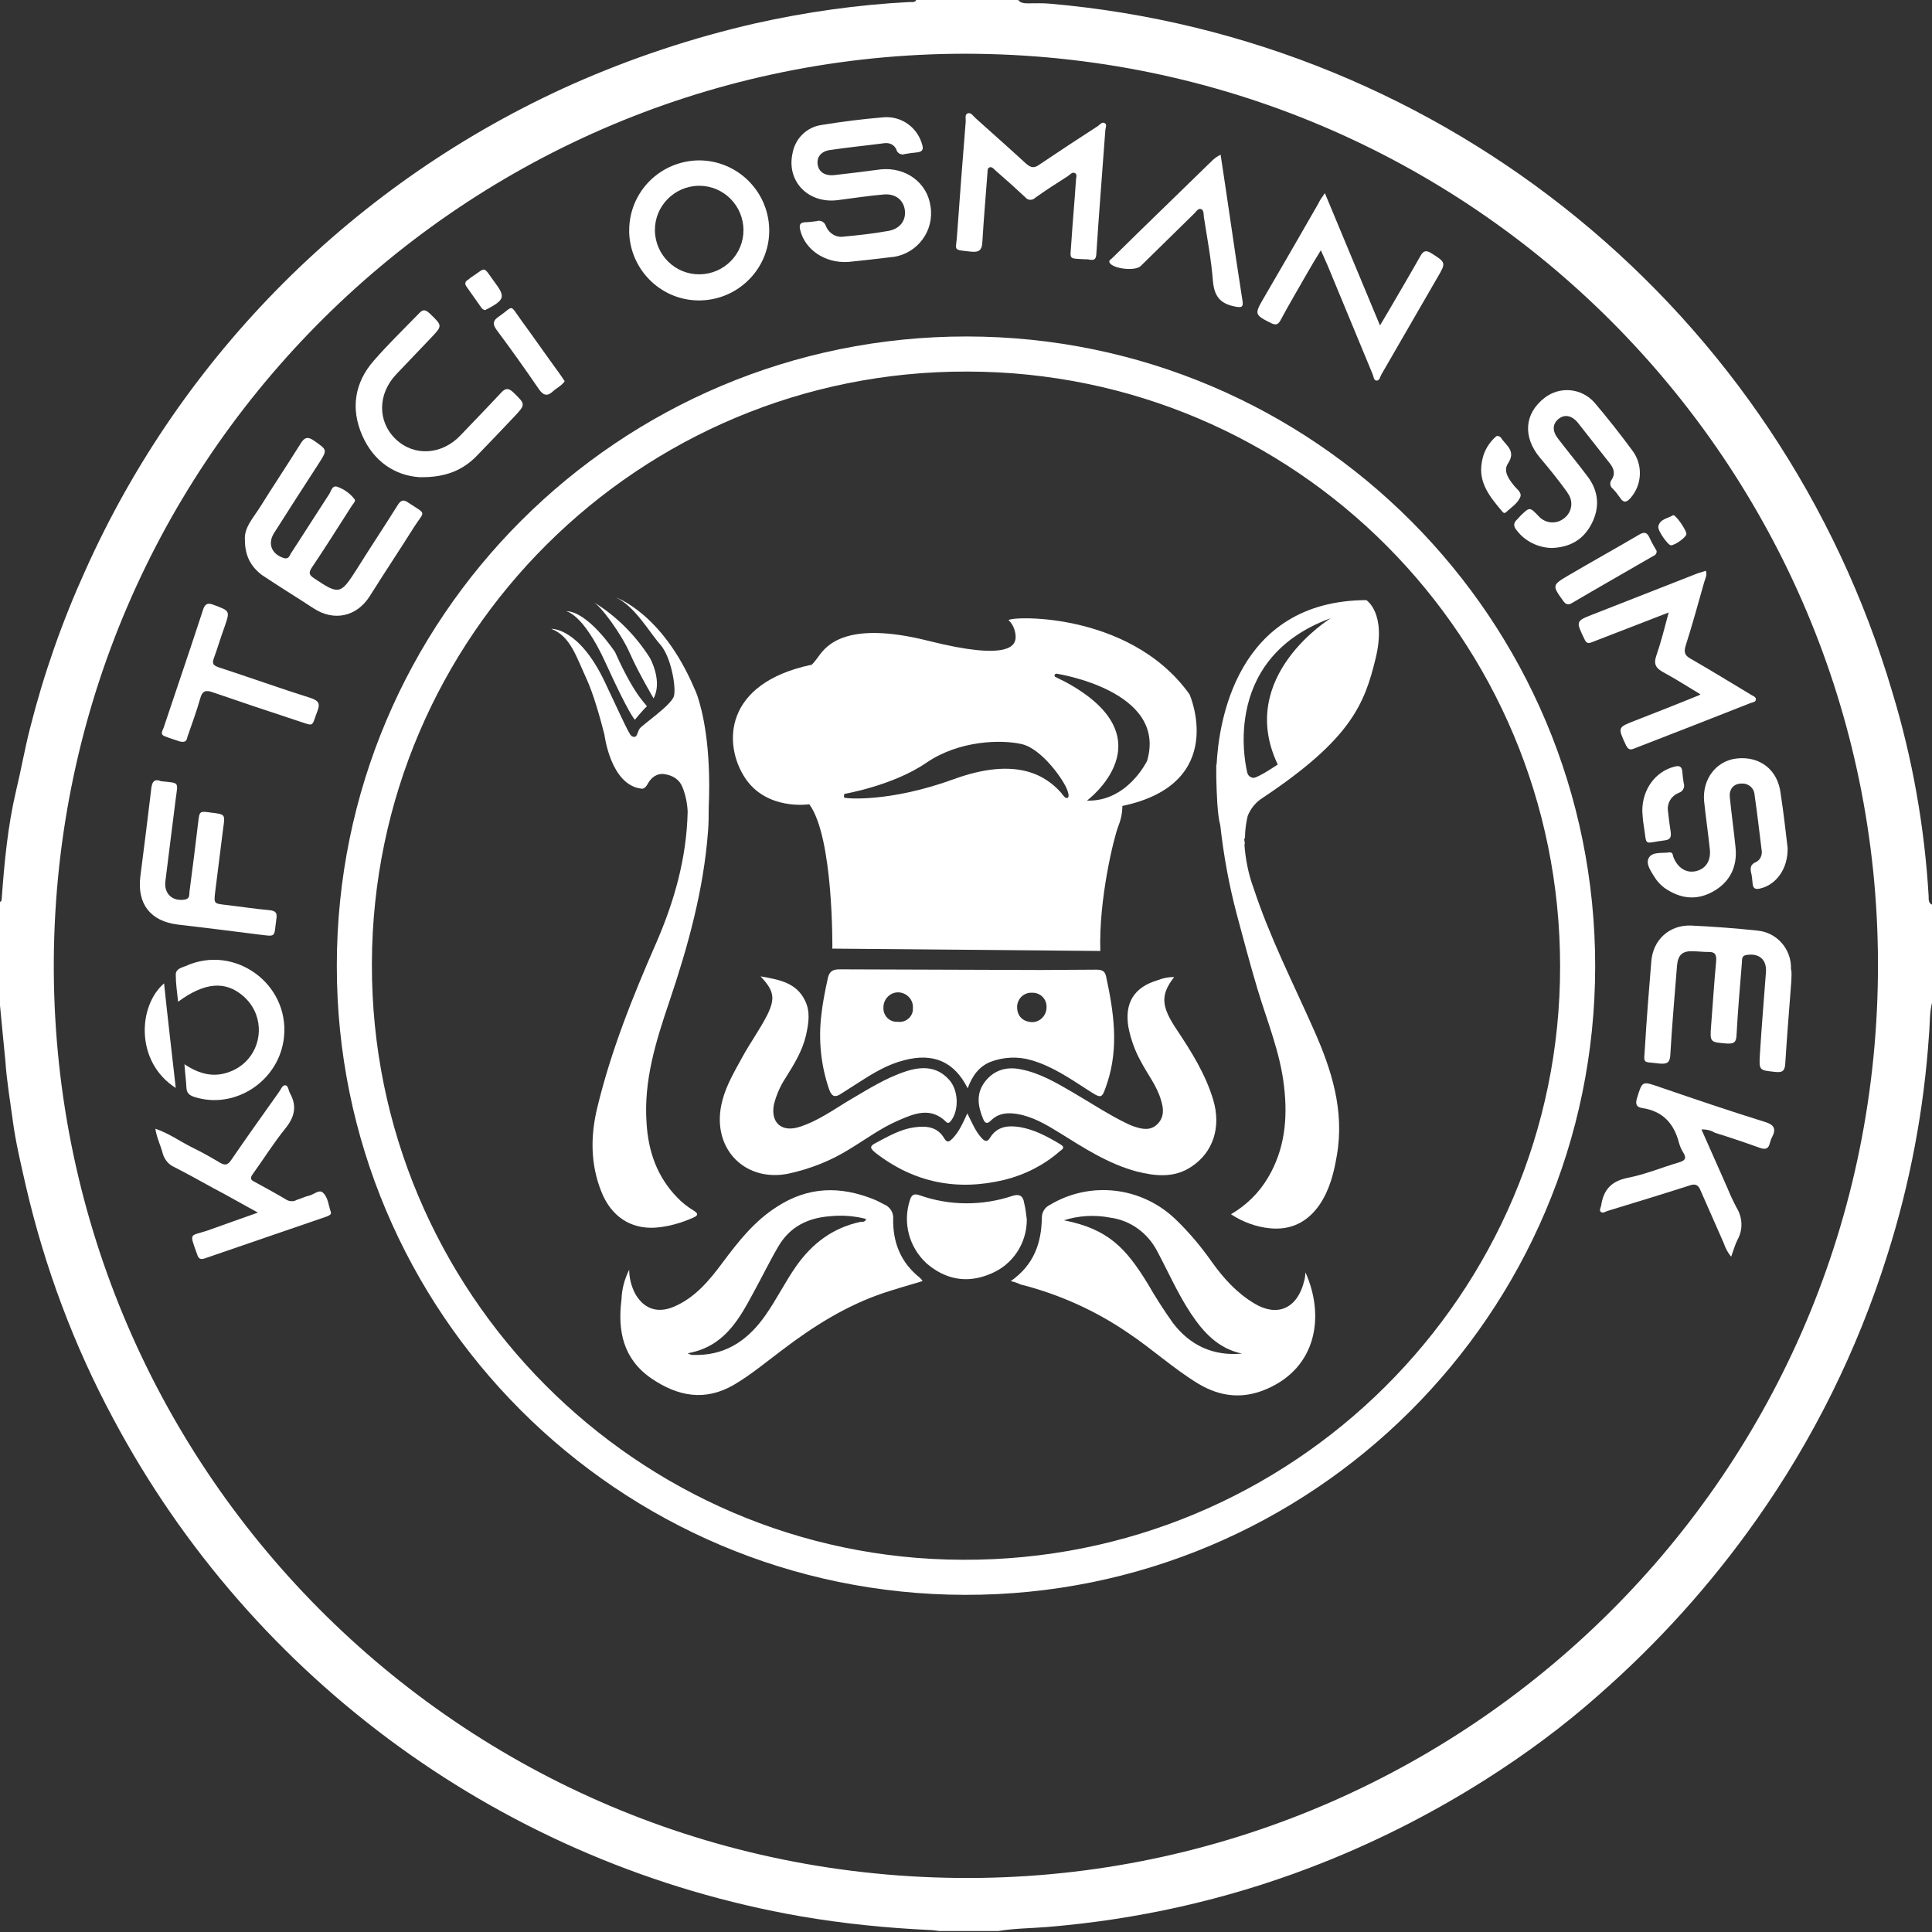 <?xml version="1.0" encoding="utf-8"?>
<!-- Generator: Adobe Illustrator 26.0.1, SVG Export Plug-In . SVG Version: 6.00 Build 0)  -->
<svg version="1.1" id="Layer_1" xmlns="http://www.w3.org/2000/svg" xmlns:xlink="http://www.w3.org/1999/xlink" x="0px" y="0px"
	 viewBox="0 0 578.2 578.2" style="enable-background:new 0 0 578.2 578.2;" xml:space="preserve">
<rect x="0" y="0" width="578.2" height="578.2" fill="#333333" stroke="none"/>
<style type="text/css">
	.st0{fill:#FFFFFF;}
</style>
<g id="Layer_2_00000147201930626553885260000008822317493915649204_">
	<g id="Layer_1-2">
		<path class="st0" d="M0,300.9v-31c0.4-0.1,0.5-0.4,0.5-0.8c0.8-10.9,1.8-21.8,4.3-32.4c1.5-6.2,2.6-12.6,4.2-18.8
			c4.1-16.2,9.6-31.9,16.5-47.1c29-64.8,80.9-116.6,145.8-145.6c17.6-7.8,35.9-13.9,54.7-18.2c15.2-3.4,30.7-5.6,46.3-6.4
			c0.7,0,1.5,0.2,1.9-0.6h30.5c0.8,1,2,1,3.1,1c2.1,0,4.3-0.1,6.4,0.1c118.5,10.3,218.6,92.2,252.2,206.3c6,19.8,9.6,40.3,10.8,60.9
			c0,0.9-0.1,2,1.1,2.5v28.9c-0.9,3.3-0.7,6.7-1,10c-1.5,22.4-5.7,44.6-12.5,66c-8.9,28.3-22.1,55-39.2,79.2
			c-13.6,19.3-29.5,36.9-47.2,52.4c-10.6,9.4-22,17.8-34,25.4c-16.6,10.5-34.1,19.3-52.5,26.3c-25.2,9.6-51.6,15.5-78.5,17.7
			c-4.9,0.4-9.8,0.4-14.6,1.2h-17.7c-1-0.1-1.9-0.3-2.9-0.3c-12.9-0.6-25.8-1.9-38.6-4.1c-87.9-15.3-163.9-70.3-205.8-149.1
			c-11.7-21.8-20.4-45.1-26-69.2c-1.5-6.6-3.1-13.2-4-20c-0.8-5.9-1.8-11.8-2.2-17.8C1.1,312,0.5,306.5,0,300.9z M285.5,16.1
			C136.3,18,15.3,139.9,16.1,290.7C17,441,140,564.4,293.9,562c147.6-2.4,270.4-123.6,268.1-277.4
			C559.8,136.1,437.9,14.4,285.5,16.1z"/>
		<path class="st0" d="M100.8,289c0-104.1,84.4-188.4,188.6-188.3c103.9,0.1,188.1,84.6,188,188.6c-0.1,103.9-84.7,188.2-188.6,188
			S100.7,392.8,100.8,289z M466.9,289.2c0-98.3-79.2-177.9-177.4-178c-98.1-0.3-177.9,79-178.2,177.1c0,0.2,0,0.3,0,0.5
			c-0.1,97.9,79.3,177.7,176.7,178C386.9,467.3,467,387.3,466.9,289.2L466.9,289.2z"/>
		<path class="st0" d="M536.1,293.6c-0.6,8.2-1.3,16.3-1.8,24.5c-0.1,2.1-0.6,3-3,2.7c-4.8-0.5-4.9-0.4-4.6-5.3
			c0.5-8.2,1.2-16.4,1.8-24.5c0.3-3.8-2-5.8-5.8-5.2c-1.6,0.2-1.3,1.5-1.4,2.4c-0.6,7.2-1.2,14.4-1.6,21.6c-0.1,2.2-0.8,2.6-2.9,2.5
			c-5-0.4-5.1-0.3-4.7-5.4c0.5-6.4,0.9-12.8,1.5-19.2c0.2-2.2-0.5-2.9-2.5-2.8c-1.4,0-2.9-0.2-4.3-0.2c-3.2-0.2-4.6,1-4.9,4.2
			c-0.7,8.9-1.5,17.8-2,26.6c-0.1,2.4-0.8,3-3.2,2.8c-5.4-0.7-4.7,0.4-4.4-5c0.5-8.5,1.2-17.1,1.9-25.6c0.5-6.5,5.5-11,12-10.7
			s13.2,0.8,19.7,1.5c5.9,0.5,10.3,5.6,10.1,11.5C536.3,291.1,536.1,292.4,536.1,293.6L536.1,293.6z"/>
		<path class="st0" d="M253.8,78.4c-7.1,0.4-12.9-3.8-14.3-9.5c-0.4-1.7-0.1-2.3,1.6-2.4c1.1,0,2.1-0.2,3.2-0.3
			c1.1-0.4,2.4,0.1,2.8,1.3c0,0.1,0.1,0.1,0.1,0.2c0.9,2.2,3.1,3.5,5.4,3.1c4.4-0.4,8.9-0.9,13.3-1.7c3.4-0.6,5.3-3.1,4.9-6.2
			s-2.9-5-6.3-4.7c-4.6,0.4-9.2,1.1-13.8,1.7c-8.9,1.1-15.4-5.7-13.5-14.1c0.8-4.4,4.3-7.8,8.7-8.4c6.1-1,12.4-1.8,18.6-2.3
			c5.2-0.4,9.9,2.9,11.4,7.9c0.5,1.5,0.4,2.4-1.4,2.6c-1.2,0.1-2.5,0.3-3.7,0.5c-1,0.4-2.2-0.2-2.5-1.2c0,0,0,0,0-0.1
			c-0.8-1.7-2.3-2.2-4-1.9c-5.3,0.7-10.6,1.2-15.9,2c-2.7,0.4-4,2.1-3.7,4.3s2.1,3.5,5,3.2c4.6-0.5,9.2-1.1,13.8-1.7
			c7.6-0.8,14.1,4,15,11.2c1.1,7.2-3.9,13.9-11.1,15c-0.1,0-0.1,0-0.2,0C262.4,77.5,257.7,78,253.8,78.4z"/>
		<path class="st0" d="M73.3,161.6c-0.3-3.7,2.5-6.6,4.5-9.8c4-6.4,8.2-12.7,12.2-19.1c1.2-2,2.3-2,4-0.8c4,2.8,4,2.7,1.4,6.8
			c-4.5,6.9-8.9,13.8-13.3,20.7c-2.1,3.2-0.9,6.4,2.8,7.6c1.6,0.5,1.8-0.9,2.3-1.6c3.8-5.8,7.5-11.7,11.3-17.5
			c0.6-0.9,0.9-2.8,2.5-2.2c2,0.7,3.8,2,5.1,3.7c0.5,0.6-0.5,1.4-0.9,2.1c-3.9,6.1-7.8,12.3-11.9,18.4c-0.9,1.4-0.9,2.1,0.6,3.1
			c7.6,5.1,8,5,12.9-2.7c4-6.4,8.2-12.7,12.2-19.1c1-1.6,1.8-1.8,3.3-0.7c5.5,3.6,4.8,2.3,1.7,7.1c-4.4,7-9,13.9-13.4,20.9
			c-3.9,6.1-10.7,7.5-16.7,3.6c-5.2-3.4-10.4-6.6-15.5-10C75,169.5,73.3,166.3,73.3,161.6z"/>
		<path class="st0" d="M324.8,77.6c-5.2-0.3-4.5,0.2-4.2-4.7c0.4-6.3,1-12.6,1.4-18.9c0-0.8,0.5-1.8-0.3-2.2s-1.4,0.4-2.1,0.9
			c-3.3,2.1-6.6,4.2-9.8,6.5c-0.8,0.8-2.1,0.8-2.8,0c-0.1-0.1-0.1-0.1-0.2-0.2c-2.9-2.7-5.9-5.4-8.9-8c-0.5-0.5-1.1-1.2-1.8-0.9
			s-0.5,1.2-0.6,1.9c-0.5,6.8-1.1,13.5-1.5,20.3c-0.1,2.5-0.9,3.3-3.5,3c-5.5-0.6-4.4-0.2-4.1-4.7c0.8-11.4,1.7-22.8,2.6-34.1
			c0.1-0.9-0.4-2.3,0.7-2.6c0.9-0.3,1.6,0.9,2.3,1.5c5,4.5,10.1,9,15.1,13.6c1.4,1.2,2.4,1.4,3.9,0.3c5.8-3.9,11.7-7.8,17.6-11.6
			c0.6-0.4,1.2-1.4,2.1-0.8c0.6,0.4,0.2,1.3,0.1,2c-0.9,12.4-1.9,24.7-2.7,37.1C328,78.8,326,77.4,324.8,77.6z"/>
		<path class="st0" d="M508.9,207.8c-3.8-2.3-7.4-4.6-11.1-6.6c-2.2-1.2-3-2.4-2.1-5c1.4-4,2.4-8.1,3.7-12.9l-15.5,6
			c-2.5,1-5,1.9-7.5,2.9c-1.2,0.5-1.7,0.2-2.2-0.9c-2.6-5.4-2.7-5.4,2.7-7.5c10.2-4,20.4-8,30.6-12c1-0.4,2-0.6,3-1
			c0.5,1.3-0.2,2.4-0.5,3.5c-1.8,6.4-3.6,12.9-5.6,19.2c-0.5,1.8-0.1,2.7,1.5,3.6c6.1,3.5,12.1,7.2,18.1,10.8
			c0.6,0.4,1.5,0.6,1.5,1.4s-1,0.9-1.6,1.1c-11.6,4.6-23.2,9.1-34.8,13.6c-1.2,0.5-1.8,0.4-2.5-1c-2.5-5.4-2.5-5.3,2.9-7.4
			c6.1-2.4,12.3-4.8,18.4-7.3C508.3,208.2,508.6,208,508.9,207.8z"/>
		<path class="st0" d="M188.3,69c0-11.6,9.3-20.9,20.9-21c11.3,0,20.6,9,21,20.3c0.4,11.5-8.7,21.2-20.3,21.6
			c-11.5,0.4-21.2-8.7-21.6-20.3C188.3,69.4,188.3,69.2,188.3,69z M209.1,55.6c-7.3,0.1-13.2,6.1-13.1,13.4
			c0.1,7.3,6.1,13.2,13.4,13.1c7.3-0.1,13.1-6,13.1-13.2c0-7.3-5.9-13.3-13.2-13.3C209.2,55.6,209.2,55.6,209.1,55.6L209.1,55.6z"/>
		<path class="st0" d="M396.5,57.8l16.5,39.6c1.1-1.8,1.8-3.1,2.6-4.4c3.2-5.5,6.4-10.9,9.5-16.4c0.9-1.6,1.7-1.8,3.3-0.8
			c4.4,2.8,4.4,2.8,1.7,7.4c-5.6,9.6-11.1,19.3-16.7,28.9c-0.4,0.7-0.5,1.8-1.4,1.8s-0.9-1.2-1.2-1.9c-4.5-10.9-9-21.7-13.5-32.6
			c-0.6-1.4-1.2-2.7-2-4.5c-1.6,2.6-3,4.9-4.3,7.2c-2.6,4.6-5.3,9.1-7.8,13.8c-0.8,1.4-1.5,1.4-2.8,0.8c-5-2.5-5-2.7-2.2-7.5
			c5.5-9.4,10.9-18.8,16.3-28.2C394.9,60.1,395.5,59.2,396.5,57.8z"/>
		<path class="st0" d="M77.2,362.9c-4.8-2.6-9.1-5.1-13.5-7.4c-3.8-2.1-7.6-4.2-11.5-6.2c-1.7-0.7-3-2.3-3.5-4.1
			c-0.6-2.4-1.8-4.6-2.2-7.4c4.1,1.4,7.4,3.8,11,5.6c2.9,1.4,5.7,3,8.4,4.6c1.4,0.8,2.2,0.7,3.2-0.7c4.7-6.9,9.6-13.7,14.4-20.5
			c0.6-0.8,1-2.1,1.9-2s0.9,1.5,1.4,2.4c2.1,3.8,1.4,7-1.3,10.4c-3.5,4.3-6.5,9.1-9.8,13.7c-0.9,1.2-0.8,1.8,0.5,2.4
			c3.3,1.8,6.6,3.6,9.8,5.5c0.9,0.4,2,0.4,2.8-0.1c1.3-0.4,2.5-1,3.8-1.3s2.9-1.9,4-0.9c1.6,1.4,1.7,3.8,2.4,5.8
			c0.3,0.8-0.6,1.1-1.3,1.4c-12.1,4.2-24.3,8.3-36.4,12.5c-1.4,0.5-1.9,0-2.3-1.2c-2.4-6.8-2.3-5.3,3.3-7.2
			C67.2,366.4,71.9,364.8,77.2,362.9z"/>
		<path class="st0" d="M509.2,338l7.8,17.6c0.8,2,1.7,3.9,2.7,5.8c1.8,2.9,2,6.6,0.3,9.6c-0.8,1.6-1.2,3.2-1.9,5.1
			c-1-1.2-1.7-2.5-2.2-4c-2.3-5.3-4.7-10.6-7-15.9c-0.7-1.7-1.6-2-3.3-1.4c-8.1,2.6-16.3,5.1-24.5,7.6c-0.6,0.2-1.4,0.8-2,0.3
			s0-1.3,0.1-2c0.7-4.6,3-7.2,7.9-8.2c5.2-1,10.2-3.1,15.3-4.6c1.7-0.5,2.5-1.1,1.4-2.9c-0.6-0.9-1-1.9-1.3-2.9
			c-1.5-5.9-4.9-9.6-11.1-10.5c-1.7-0.3-2-1.2-1.5-2.9c1.6-5.2,1.5-5.2,6.7-3.4c10.5,3.6,21.1,7.2,31.7,10.5c2.6,0.8,3.3,2,2.1,4.4
			c-0.3,0.5-0.5,1.1-0.7,1.8c-0.4,1.9-1.4,2.1-3.1,1.5c-4.4-1.6-8.9-3.1-13.4-4.5C511.9,338.2,510.6,338,509.2,338z"/>
		<path class="st0" d="M125.4,142.8c-7-0.5-13.5-4.5-17-12.5s-2.3-15.8,3.5-22.4c4.2-4.8,8.8-9.3,13.3-13.9c1.1-1.2,1.8-1.7,3.4-0.2
			c3.8,3.7,3.9,3.6,0.4,7.3s-6.9,7.2-10.3,10.8c-5.7,5.9-5.8,14.2-0.3,19.5s13.9,4.8,19.5-1.2c4-4.2,8-8.3,12-12.6
			c1.2-1.3,2.1-1.7,3.7-0.2c3.7,3.6,3.8,3.6,0.2,7.4s-7.1,7.5-10.7,11.2C138.8,140.6,133.5,143,125.4,142.8z"/>
		<path class="st0" d="M535,253.8c0.1,6.3-3.5,11-8.2,12.1c-1.6,0.4-2.2-0.1-2.3-1.6c-0.1-1.2-0.2-2.3-0.5-3.4
			c-0.2-1.3,0-2.2,1.3-2.8c1.5-0.6,2.2-2.2,1.9-3.8c-0.7-5.5-1.3-11-2.1-16.4c-0.1-2-1.8-3.5-3.8-3.4c-0.1,0-0.2,0-0.3,0
			c-2.2,0.1-3.6,1.7-3.3,4.2c0.5,5,1.2,9.9,1.7,14.9c0.6,5.8-1.7,10.4-6.7,13.2s-9.9,2.2-14.6-1.1c-1.2-0.9-2.2-2-3-3.3
			c-1.1-1.8-2.8-4.1-1.5-5.9c1.1-1.6,3.9-1.1,6-1.4c1-0.1,1,0.7,1.2,1.4c1.3,3.3,3.9,4.9,6.8,4.2s4.5-3.1,4.1-6.6
			c-0.5-4.8-1.2-9.5-1.7-14.3c-0.6-6.6,3.6-12.1,9.7-12.8c7-0.8,12.4,3.4,13.2,10.5C533.8,243.2,534.4,248.9,535,253.8z"/>
		<path class="st0" d="M48.2,233.8c5.5,0.6,5.1,0,4.4,5.2c-1,8.2-2.1,16.4-3.1,24.7c-0.5,3.8,2.2,6.2,5.9,5.5
			c1.5-0.3,1.2-1.5,1.3-2.3c0.9-6.9,1.8-13.8,2.6-20.7c0.4-3.5,0.4-3.5,3.9-3c4.2,0.5,4.2,0.5,3.6,4.6c-0.8,6.4-1.6,12.7-2.4,19.1
			c-0.4,3.5-0.4,3.5,3,3.9c4.4,0.5,8.8,1.2,13.3,1.6c1.9,0.2,2.3,0.9,2,2.7c-0.8,5.7,0.2,5.2-5.9,4.5c-7.9-1-15.7-2-23.6-2.9
			c-8.2-1-12.2-6.2-11.2-14.4c1.1-8.6,2.2-17.2,3.2-25.7C45.4,234.5,45.8,232.8,48.2,233.8z"/>
		<path class="st0" d="M464.4,164c-4.1-0.1-8-2-10.5-5.3c-1-1.2-1-2.2,0.1-3.2c0.4-0.4,0.7-0.8,1.1-1.2c2.7-2.6,2.7-2.6,5.3,0.1
			c2,2.3,5.4,2.6,7.7,0.7c2.4-1.8,2.9-5.2,1-7.6c0,0,0,0,0-0.1c-2.6-3.6-5.4-7.1-8.3-10.5c-5.1-6.2-4.6-13.1,1.4-17.8
			c4.6-3.6,11.1-3,15,1.4c3.9,4.6,7.7,9.4,11.3,14.3c3.2,4.2,3,10.1-0.4,14.1c-1.1,1.3-2.1,1.9-3.3,0c-0.7-1-1.4-1.9-2.2-2.7
			c-0.8-0.6-0.9-1.8-0.3-2.6c0,0,0,0,0,0c1.2-1.7,0.7-3.4-0.5-4.9c-3.2-4.1-6.4-8.1-9.6-12.2c-1.8-2.2-4-2.6-5.8-1.1
			s-1.9,3.6-0.1,5.9c2.9,3.8,6,7.5,8.9,11.4c3.3,4.4,3.6,9.3,1.1,14.1S469.8,163.8,464.4,164z"/>
		<path class="st0" d="M53.8,221.9c-1.1-0.4-2.9-0.9-4.6-1.6c-1.4-0.6-0.5-1.7-0.2-2.6c2.7-8,5.4-16,8.1-24.1
			c1.2-3.6,2.4-7.3,3.6-10.9c0.5-1.7,1.2-2.5,3.2-1.7c5,1.9,5,1.7,3.2,6.9c-1.1,3-2,6.1-3.1,9.1c-0.6,1.6-0.2,2.1,1.4,2.7
			c9.2,3,18.4,6.3,27.6,9.2c2.3,0.8,2.9,1.6,2,3.9c-1.9,4.9-0.7,4.6-6,2.9c-8.5-2.8-16.9-5.6-25.3-8.5c-2.2-0.8-3.2-0.4-3.8,1.9
			c-1.1,3.9-2.5,7.6-3.8,11.4C55.9,221.2,55.9,222.4,53.8,221.9z"/>
		<path class="st0" d="M365.3,46.3c1,6.5,1.9,12.7,2.8,18.8c1.2,8.2,2.4,16.4,3.7,24.6c0.4,2.2-0.1,2.5-2.4,2
			c-4.3-0.9-6-3.1-6.4-7.6c-0.5-6.4-1.7-12.7-2.7-19.1c-0.1-0.9,0-2.1-0.8-2.4c-1-0.4-1.6,0.9-2.3,1.5c-5.3,5.2-10.5,10.3-15.8,15.5
			c-1.6,1.6-7.9,0.9-9.2-0.8c-0.6-0.8,0.2-1.1,0.6-1.5c5.7-5.6,11.4-11.2,17.2-16.8c3.8-3.7,7.5-7.3,11.3-11
			C362.4,48.5,363.4,47.2,365.3,46.3z"/>
		<path class="st0" d="M55.2,318.5c4.5,3,8.9,4.1,13.7,2.2c6.9-2.6,10.3-10.3,7.7-17.2c-0.8-2.1-2.1-3.9-3.8-5.4
			c-5.3-4.6-11.5-4.2-19.5,1.7c-0.3-2.9-0.7-5.5-0.7-8.1c0-1.8,1.8-2.1,3-2.6c14.6-6.6,31,5.3,29.4,21.2
			c-1.3,13.1-14.6,21.9-26.8,18c-1.5-0.5-2.3-1.1-2.4-2.7C55.7,323.5,55.4,321.3,55.2,318.5z"/>
		<path class="st0" d="M495.8,164.9c0,1.1-0.6,1.3-1.2,1.6c-8.1,4.7-16.2,9.3-24.2,14c-1.2,0.7-1.9,0.3-2.6-0.7
			c-3.3-4.6-3.3-4.7,1.6-7.6c7-4.1,14-8,21-12.1c1.6-1,2.5-0.9,3.3,0.9C494.3,162.4,495.2,163.8,495.8,164.9z"/>
		<path class="st0" d="M169,114.1c-1,1.4-2.4,2-3.5,3c-1.6,1.5-2.8,1.4-4.2-0.6c-4.1-6-8.3-11.9-12.7-17.8c-1.3-1.8-1-2.8,0.6-3.9
			c4.8-3.3,3.1-4,6.9,1.2s7.4,10.4,11.2,15.6C167.9,112.4,168.4,113.2,169,114.1z"/>
		<path class="st0" d="M491.5,242.7c0-6.5,3.9-11.7,9.4-13.2c1.7-0.5,2.5-0.2,2.6,1.7c0.1,1.1,0.2,2.1,0.4,3.2
			c0.4,1.1-0.2,2.4-1.3,2.8c-0.1,0-0.1,0-0.2,0.1c-2.3,0.9-3.6,3.2-3.2,5.6c0.2,2,0.5,4.1,0.8,6.1c0.2,1.5-0.1,2.3-1.8,2.5
			c-6.6,0.8-5.2,2.1-6.3-4.6C491.6,245.2,491.6,243.6,491.5,242.7z"/>
		<path class="st0" d="M52.6,325.6c-12.2-7.8-11.3-24.6-3.5-31.3C50.2,304.8,51.4,315,52.6,325.6z"/>
		<path class="st0" d="M447.9,130.5c0.6-0.1,1.2,0.2,1.5,0.8c1.6,2.2,4.3,3.8,1.9,7.4c-1.5,2.3,0.2,4.6,1.7,6.5
			c0.8,1.1,2.5,2.1,2,3.5c-0.8,2-2.8,3.2-4.3,4.6c-0.4,0.4-0.8,0.2-1.1-0.2c-3.6-4.3-7.3-8.6-6.1-14.9c0.4-2.6,1.6-4.9,3.4-6.8
			C447.2,131.1,447.5,130.8,447.9,130.5z"/>
		<path class="st0" d="M145.3,92.8c-0.5,0-1-0.3-1.3-0.8c-1.4-2-2.9-4.1-4.3-6.1c-0.7-0.9-0.6-1.6,0.4-2.2c0.2-0.1,0.4-0.3,0.6-0.5
			c5.1-3.3,3.6-3.8,7.3,1.2c3.3,4.4,3,5.3-2,8C145.7,92.5,145.5,92.6,145.3,92.8z"/>
		<path class="st0" d="M500.1,163.2c-0.8,0.1-4.1-4.4-3.8-5.7c0.5-2.2,2.8-2.3,4.4-3.3c0.6-0.4,3.8,4.1,4,5.5
			C504.9,160.6,501.5,163.1,500.1,163.2z"/>
		<path class="st0" d="M302.5,383.4c6.9-4.8,9.2-11.4,9.3-19c0-1.6,0.9-3.1,2.4-3.8c12-7.2,27.2-5.5,37.4,4.1
			c4.1,3.9,7.8,8.3,11.1,13c3.5,4.9,7.5,9.3,12.7,12.4c6.6,4,12.9,1.9,15-7.1c0.2-0.7,0.2-1.4,0.3-2.2c5.8,13,3.4,28.3-11.4,34.8
			c-7.2,3.2-14,2.5-20.7-1.5c-7.4-4.5-13.8-10.4-21-15.2c-9.8-6.7-20.7-11.6-32.2-14.5C304.6,384,303.8,383.7,302.5,383.4z
			 M371.7,405.1c-7.1-1.5-11.5-6.3-15.3-12c-3.9-5.9-6.7-12.3-10-18.5c-2.8-5.5-8-9.4-14.2-10.2c-4.6-0.9-9.4-0.6-13.8,0.8
			c13.3,2.6,18.6,8.4,25.1,19c2.3,4,4.8,7.9,7.5,11.7C356.1,402.6,363,405.9,371.7,405.1z"/>
		<path class="st0" d="M289.6,325.7c-4-8-10.3-10.7-19-8.4c-4.8,1.2-9,3.7-13.2,6.4c-1.9,1.2-3.9,2.5-5.8,3.7
			c-1.7,1.1-2.6,0.8-3.4-1.2c-2.5-7.2-3.3-14.8-2.4-22.4c0.4-3.6,1.1-7.2,1.9-10.8c0.4-2.1,1.3-2.9,3.5-2.9
			c20.1,0.1,40.1,0.1,60.2,0.2c5.5,0,11.1-0.1,16.6-0.1c1.5,0,2.6,0.2,3,1.9c2.3,10.6,3.9,21.2,0.4,31.9c-1.7,5-1.5,5-6,2.1
			c-5.3-3.4-10.5-7-16.7-8.8c-4-1.2-8.4-1-12.3,0.5C293,319.2,291,321.9,289.6,325.7z M313.2,301.4c0.1-2.3-1.7-4.2-4-4.3
			c-0.1,0-0.2,0-0.4,0c-2.4-0.1-4.3,1.8-4.4,4.1c0,0.1,0,0.1,0,0.2c0,2.7,1.7,4.4,4.5,4.5c2.3,0,4.2-1.9,4.3-4.2
			C313.2,301.6,313.2,301.5,313.2,301.4z M268.7,305.8c2.2,0.3,4.3-1.3,4.5-3.5c0-0.2,0-0.4,0-0.6c0.2-2.4-1.7-4.5-4.1-4.7
			c-2.4-0.2-4.5,1.7-4.7,4.1c0,0.1,0,0.2,0,0.3c-0.2,2.3,1.5,4.3,3.8,4.4C268.4,305.8,268.5,305.8,268.7,305.8L268.7,305.8z"/>
		<path class="st0" d="M188.3,380c0,2.4,0.6,4.7,1.6,6.8c2.5,4.8,6.7,6.4,11.7,4.3c6.4-2.7,10.7-7.9,14.7-13.3
			c4.7-6.3,9.5-12.4,16.3-16.7c9.3-6,18.8-6.2,28.8-2.2c1.1,0.4,2.1,1,3.1,1.5c1.8,0.7,3,2.5,2.8,4.4c-0.1,7.1,2.3,13.1,8,17.6
			c0.3,0.3,0.6,0.6,0.8,1c-4,1.2-7.9,2.3-11.8,3.6c-11.2,3.8-21,10-30.3,17.1c-4.7,3.5-9.2,7.3-14.3,10.3
			c-8.7,5.1-16.9,3.5-24.8-1.9c-8.4-5.8-10.1-14.2-8.9-23.6C186.1,385.8,186.9,382.8,188.3,380z M205.8,405c0.4,0.2,0.8,0.4,1.3,0.5
			c0.6,0,1.2,0,1.9,0c8.9-0.2,15.2-4.9,20.1-11.9c3.3-4.7,5.9-10,9.2-14.7c4.8-6.8,10.9-11.4,19.1-13.2c0.6-0.1,1.5,0.2,1.8-0.9
			c-3.5-0.9-7.2-1.2-10.9-0.8c-6.6,0.5-12,3.2-15.4,9.1c-2.7,4.6-5,9.4-7.6,14.1C221,395.2,216.5,403.1,205.8,405L205.8,405z"/>
		<path class="st0" d="M351.4,292.4c-4.2,5.4-3.9,8.8,0.8,15.8c4.4,6.6,8.6,13.3,10.9,21c2.4,8.1,0,15.7-6.6,20
			c-5.1,3.4-10.7,2.8-16.3,1.4c-8.6-2.3-15.9-7.1-23.3-11.7c-3.9-2.4-7.8-4.7-12.4-5.5c-3-0.5-5.7-0.3-8,2c-1.2,1.2-1.8,0.6-2.3-0.6
			c-1.5-3.6-2.1-7.3,0.3-10.7c2.6-3.7,6.5-5,10.9-4.1c5.8,1.1,10.8,4.1,15.8,7c5.5,3.2,10.7,6.7,16.4,9.4c0.7,0.3,1.3,0.6,2,0.8
			c2.4,0.8,4.8,1.2,6.8-0.8s1.9-4.5,1.1-7c-1.2-4.4-4.1-7.9-6.1-11.8c-1.8-3.2-3-6.7-3.7-10.2c-1.2-7.3,1.7-12,8.9-14.1
			C348.1,292.7,349.7,292.4,351.4,292.4z"/>
		<path class="st0" d="M227.6,292.2c5.7,1,10.7,1.9,13.3,7.2c1.7,3.4,1.1,6.9,0.3,10.5c-1.1,4.7-3.6,8.7-6.1,12.7
			c-1.6,2.4-2.8,5.2-3.5,8c-1,5.4,2.3,8.3,7.5,6.7c5.8-1.8,10.6-5.4,15.7-8.4c5.3-3.1,10.5-6.4,16.4-8.3c4.7-1.5,9.2-1.5,12.8,2.5
			c2.8,3,3.1,8.9,0.7,12.2c-0.4,0.5-0.8,1.1-1.5,0.5c-4.7-4.7-9.7-2.5-14.5-0.4c-5.1,2.2-9.5,5.5-14.3,8.4
			c-5.7,3.6-12.1,6.1-18.7,7.5c-13.3,2.5-23.2-8.2-19.5-22c1.2-4.6,3.7-8.8,6-13s5.2-8.2,7.4-12.5
			C232,298.9,231.8,296.6,227.6,292.2z"/>
		<path class="st0" d="M307.3,365c0,7.1-4.2,13.5-10.8,16.2c-7,3-13.5,1.8-19.2-3.1c-5.2-4.8-7.2-12.1-5-18.9
			c0.5-1.6,1.2-2.1,2.9-1.5c9,3.2,18.8,3.2,27.8,0.2c2.2-0.7,3.2,0.1,3.5,2.1C306.9,361.6,307.1,363.3,307.3,365z"/>
		<path class="st0" d="M289.5,333.2c1.4,2.8,2.4,5.3,4.2,7.3c0.9,1,1.7,1.5,2.6,0c1.9-3.1,4.8-3.7,8.1-3.3c4.8,0.6,9,2.9,13,5.3
			c1.6,1,0.4,1.5-0.3,2.1c-4.7,4.1-10.4,7-16.5,8.5c-14.1,3.4-27,0.9-38.6-8.1c-1.7-1.4-1.8-2,0.2-3c3.6-1.9,7.2-4,11.3-4.6
			c3.6-0.5,7-0.3,9.1,3.3c0.9,1.5,1.6,0.9,2.5,0C287.1,338.6,288.2,336,289.5,333.2z"/>
		<path class="st0" d="M183.1,220.2l-0.5,0.6c-0.2-0.2-0.4-0.3-0.5-0.5s0.2-0.4,0.4-0.6L183.1,220.2z"/>
		<path class="st0" d="M356,207.8c-18.3-25.6-55.6-23.3-54.1-22.1s2.3,4.1,2,5.6s-1.4,6.7-26,0.5s-30.6,1.4-32.9,4.6
			s-2.4,2.6-2.4,2.6c-26,5.6-26.2,23.7-19.7,33.7s19.3,8,19.3,8c7.3,9.9,6.9,43.2,6.9,43.2l80.2,0.7c-0.5-15.4,4-33.7,5.3-37.1
			c0.8-2,1.3-4.1,1.3-6.3C367.8,234.5,356,207.8,356,207.8z M318.8,238.7c-0.4-0.4-0.8-0.8-1.1-1.3c-4.4-5-13.1-11.2-32.3-4.2
			s-32.4,5.8-32.7,5.5s0-1.1,0-1.1s14.6-2.5,24.5-9.3s22.6-7,28.6-5.6s12.5,10.7,13.6,13.7S319,238.8,318.8,238.7L318.8,238.7z
			 M343.3,227.7c0,0-5.9,12.3-18,11.9c0,0,25-18.6-6.6-35.6c0,0-2.9-1.4-3-1.5c-0.2-0.3-0.1-0.7,0.2-0.8c0.1,0,0.1-0.1,0.2-0.1
			C316.1,201.6,349.5,206.6,343.3,227.7L343.3,227.7z"/>
		<path class="st0" d="M372.6,250.6c0-2.1,0.3-4.3,0.8-6.4c0.9-2.3,2.5-4.2,4.6-5.5c26.4-17.6,30.4-28.1,33.7-41.7
			s-2.8-17.4-2.8-17.4c-39.2,0.2-44.2,37.2-44.8,49.2h-0.1c0,0,0,0.8,0,2.1c0,1,0,1.6,0,1.6l0,0c0.1,4.4,0.3,11.4,1.2,14.5l0,0
			c1,9,2.6,17.8,4.9,26.5c2,7.5,4,15,6.2,22.4c2.9,9.7,6.9,19.2,8,29.4c1.1,9.5,0.2,18.7-4.8,27.1c-2.7,4.6-6.5,8.3-11.1,11
			c3.5,2.3,7.5,3.8,11.7,4.2c6.2,0.6,11.1-1.8,14.7-6.9c3.1-4.5,4.4-9.6,5.3-15c2.3-13.4-1.6-25.6-6.9-37.5
			c-6.2-14-13.2-27.7-18-42.3c-1.6-4.3-2.5-8.9-2.8-13.5l0.2,0.4c-0.1-0.5-0.1-0.9-0.2-1.4S372.6,250.9,372.6,250.6z M398.3,185
			c0,0-28.5,17.4-15.9,43.8c0,0-5.9,4-7.3,4c-0.9-0.1-1.6-0.7-1.8-1.5C373.3,231.3,364.2,197.4,398.3,185L398.3,185z"/>
		<path class="st0" d="M181.3,198.5c7,15.4,8.7,16.9,8.7,16.9s2.9-3.5,3.5-3.9s-2.9-1.7-9.4-16.3c0,0-8.1-12.4-14.9-12.3
			C169.1,182.8,174.3,183.1,181.3,198.5z"/>
		<path class="st0" d="M188.5,195.5c2.5,5.7,7.1,13.5,7.1,13.5c2.8-5.2-1.1-12.1-1.1-12.1c-4.3-6.8-10.1-12.6-17-16.8
			C179.9,181.4,186,189.8,188.5,195.5z"/>
		<path class="st0" d="M208.7,208.2L208.7,208.2L208.7,208.2c-0.3-0.8-0.6-1.6-1-2.4l0,0c-9.6-22.4-23.4-27-23.4-27
			c5.6,2.5,10.1,10.5,13.3,14.1s4.8,12.7,4.1,15.4s-9.6,8.7-10.3,9.8s-0.7,2.7-1.8,2.4s-0.7,0.4-8.5-16.2S165,188.2,165,188.2
			c5.7,2.2,7.4,8.2,10.6,15.1c2,4.4,4.1,11.8,5.3,16.6c0,0,1.8,14.9,10.9,16.1c0.7,0.2,1.4-0.2,2.1-1.5c1-1.8,2.7-3.2,5.1-2.8
			s4.4,1.6,5.3,4c0.9,2.3,1.4,4.8,1.5,7.2c-0.3,13.9-4,26.9-9.5,39.5c-7,16-13.5,32.2-17.6,49.3c-2,8.4-2,16.8,1.3,25
			c2.9,7.3,8.7,11.2,16.2,10.7c3.9-0.3,7.7-1.4,11.3-3c1.6-0.7,1.4-1.3,0.1-2.1c-1.8-1.1-3.5-2.4-5-4c-6-6.2-8.6-13.8-9.1-22.2
			c-0.9-12.7,2.8-24.5,6.8-36.3c5.6-16.6,10.3-33.5,11.6-51.1c0.2-2.4,0.2-4.7,0.2-7l0,0C212.9,223.2,210.2,212.7,208.7,208.2z"/>
	</g>
</g>
</svg>
